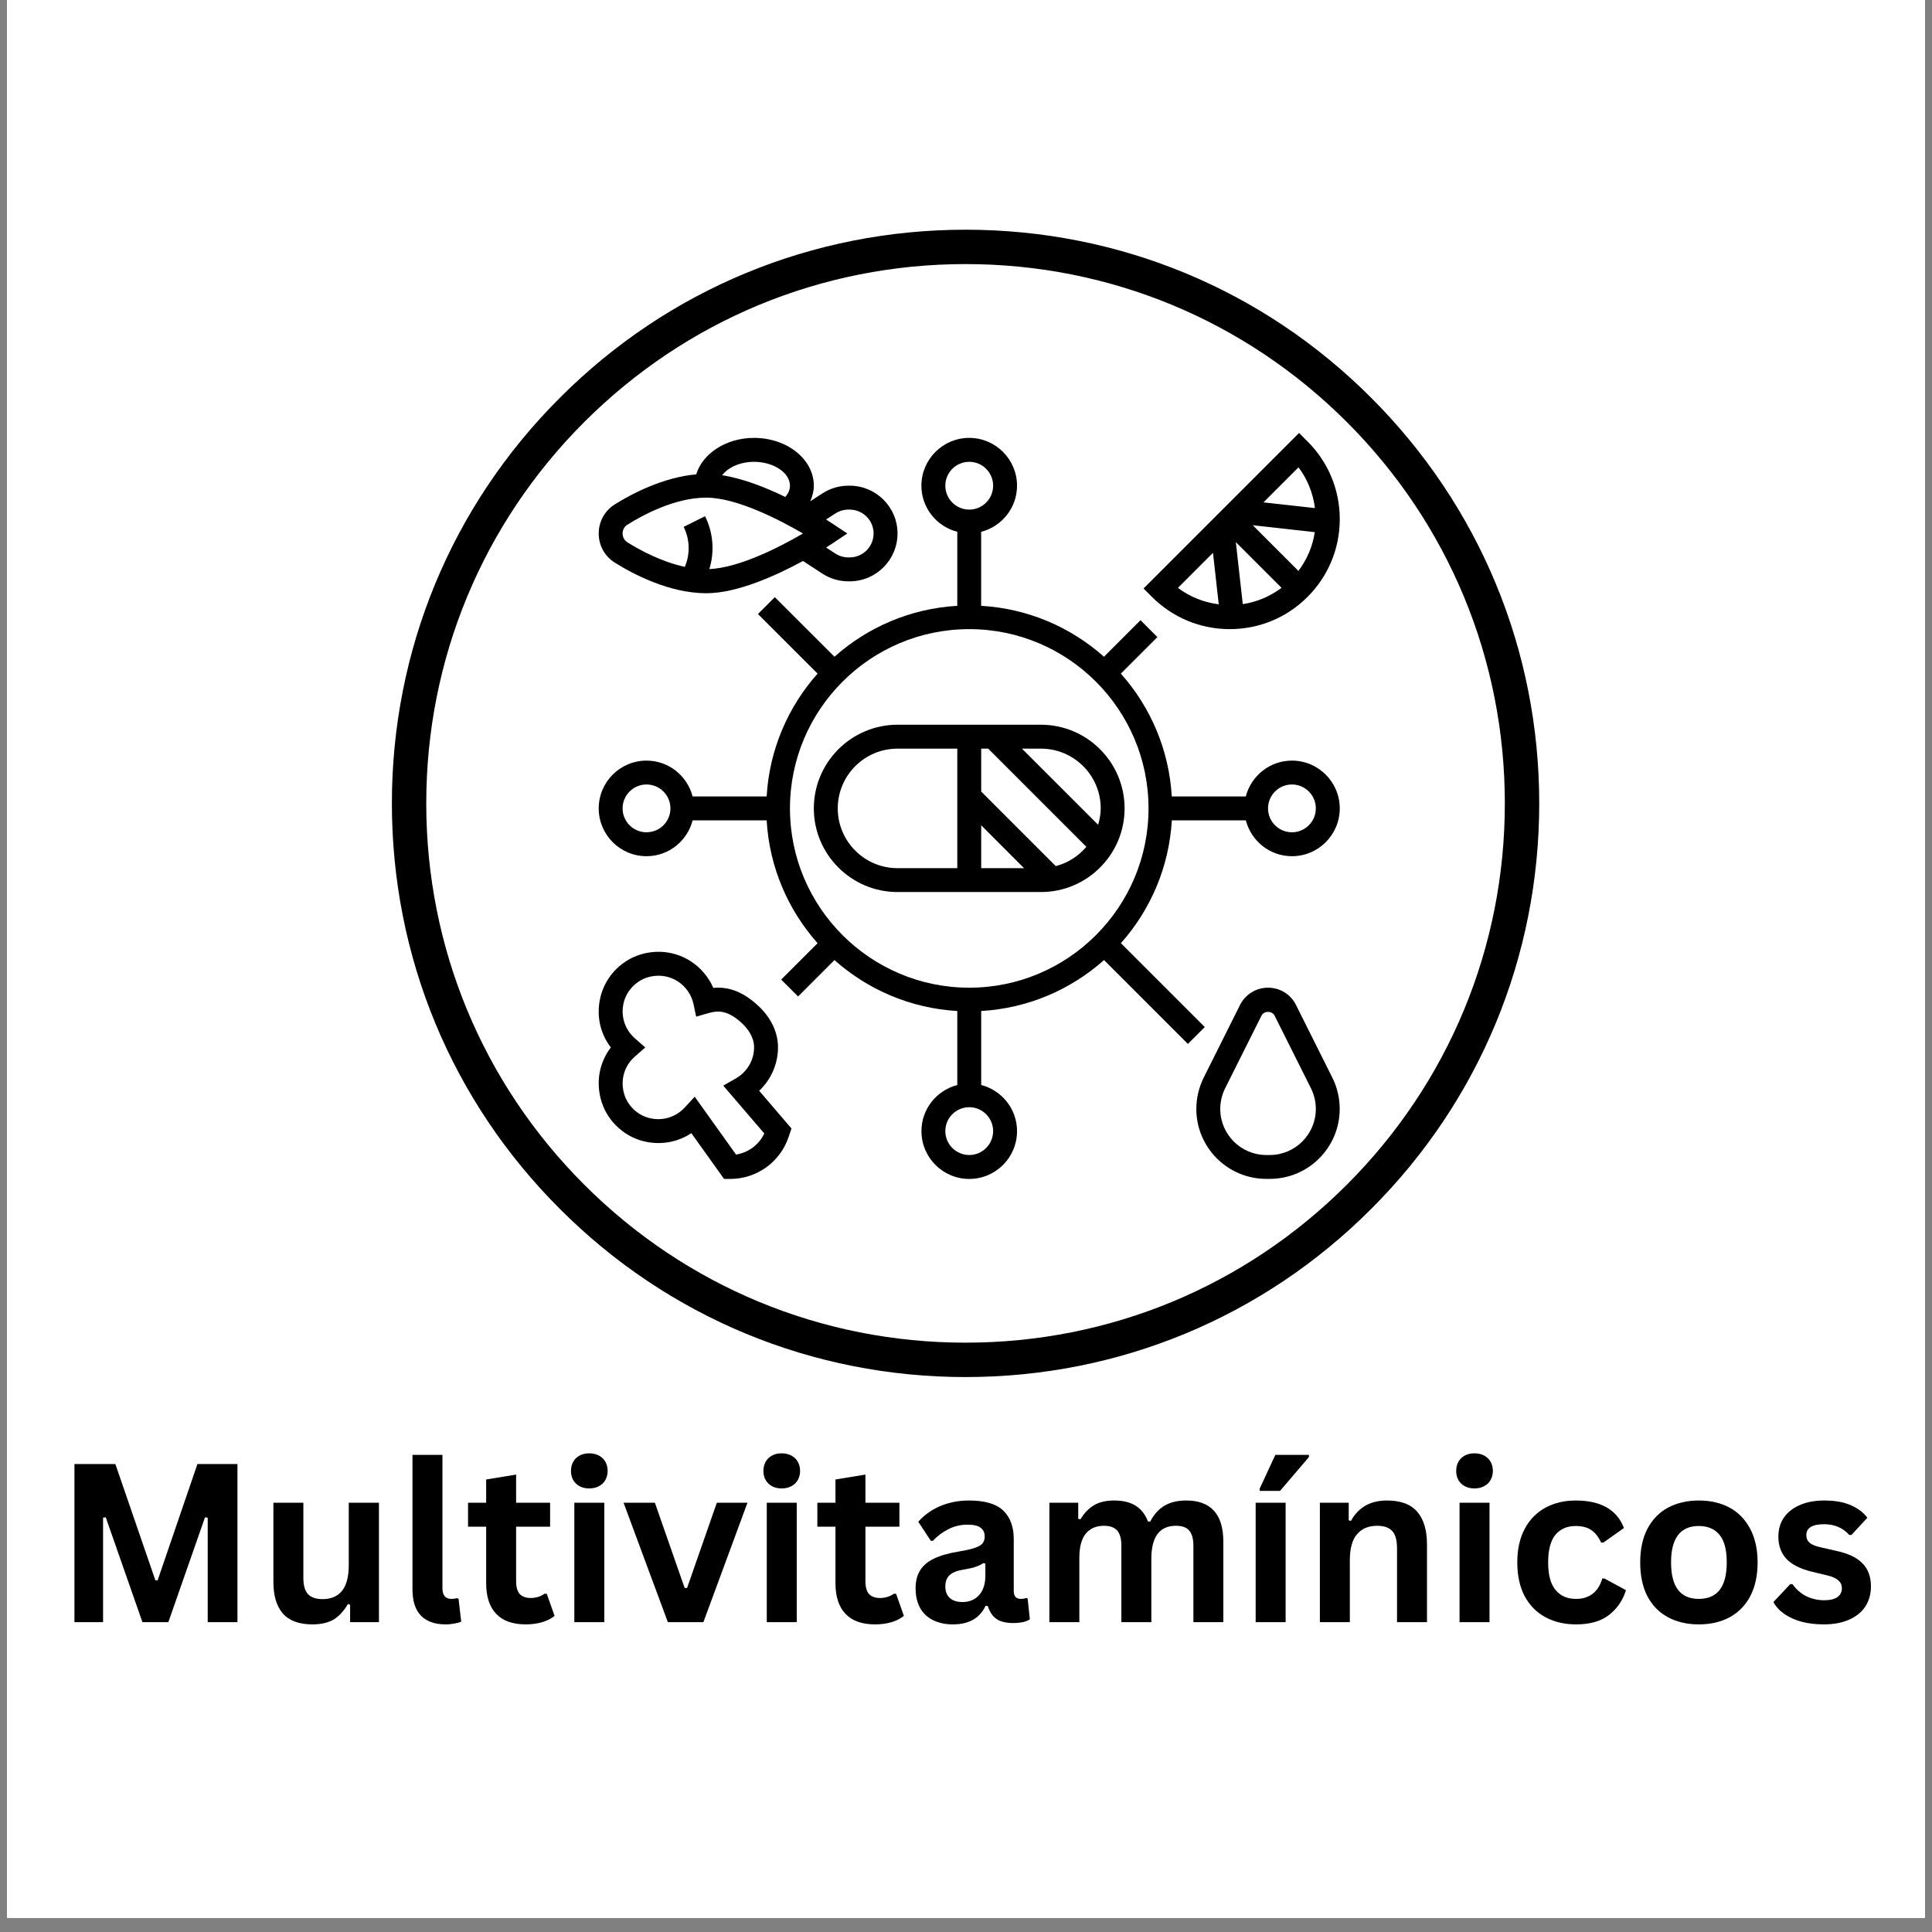 <svg xmlns="http://www.w3.org/2000/svg" xmlns:xlink="http://www.w3.org/1999/xlink" width="180" zoomAndPan="magnify" viewBox="0 0 135 135" height="180" preserveAspectRatio="xMidYMid meet" version="1.0"><rect x="0" y="0" width="135" height="135" fill="#808080" stroke="none"/><defs><g/><clipPath id="a54561332c"><path d="M 0.496 0 L 134.504 0 L 134.504 134.008 L 0.496 134.008 Z M 0.496 0 " clip-rule="nonzero"/></clipPath><clipPath id="eb4c81ab18"><path d="M 27.383 16.051 L 107.555 16.051 L 107.555 96.223 L 27.383 96.223 Z M 27.383 16.051 " clip-rule="nonzero"/></clipPath><clipPath id="cba01fddac"><path d="M 41.586 30.254 L 93.699 30.254 L 93.699 82.367 L 41.586 82.367 Z M 41.586 30.254 " clip-rule="nonzero"/></clipPath><clipPath id="1aa59e9c66"><path d="M 83 69 L 93.699 69 L 93.699 82.367 L 83 82.367 Z M 83 69 " clip-rule="nonzero"/></clipPath><clipPath id="ffd2f42eab"><path d="M 41.586 66 L 56 66 L 56 82.367 L 41.586 82.367 Z M 41.586 66 " clip-rule="nonzero"/></clipPath><clipPath id="5e98e6a903"><path d="M 79 30.254 L 93.699 30.254 L 93.699 44 L 79 44 Z M 79 30.254 " clip-rule="nonzero"/></clipPath><clipPath id="1aa4a09846"><path d="M 41.586 30.254 L 63 30.254 L 63 42 L 41.586 42 Z M 41.586 30.254 " clip-rule="nonzero"/></clipPath></defs><g clip-path="url(#a54561332c)"><path fill="#ffffff" d="M 0.496 0 L 134.504 0 L 134.504 141.453 L 0.496 141.453 Z M 0.496 0 " fill-opacity="1" fill-rule="nonzero"/><path fill="#ffffff" d="M 0.496 0 L 134.504 0 L 134.504 134.008 L 0.496 134.008 Z M 0.496 0 " fill-opacity="1" fill-rule="nonzero"/><path fill="#ffffff" d="M 0.496 0 L 134.504 0 L 134.504 134.008 L 0.496 134.008 Z M 0.496 0 " fill-opacity="1" fill-rule="nonzero"/></g><g clip-path="url(#eb4c81ab18)"><path fill="#000000" d="M 67.469 96.223 C 56.766 96.223 46.688 92.055 39.125 84.477 C 31.547 76.914 27.383 66.84 27.383 56.137 C 27.383 45.434 31.547 35.355 39.125 27.793 C 46.688 20.215 56.766 16.051 67.469 16.051 C 78.172 16.051 88.246 20.215 95.809 27.793 C 103.387 35.371 107.555 45.434 107.555 56.137 C 107.555 66.84 103.387 76.914 95.809 84.477 C 88.246 92.055 78.172 96.223 67.469 96.223 Z M 67.469 18.453 C 57.406 18.453 47.938 22.379 40.824 29.492 C 33.711 36.605 29.785 46.074 29.785 56.137 C 29.785 66.199 33.711 75.668 40.824 82.781 C 47.938 89.895 57.406 93.82 67.469 93.82 C 77.531 93.82 87 89.895 94.113 82.781 C 101.227 75.668 105.152 66.199 105.152 56.137 C 105.152 46.074 101.227 36.605 94.113 29.492 C 87 22.379 77.531 18.453 67.469 18.453 Z M 67.469 18.453 " fill-opacity="1" fill-rule="nonzero"/></g><g fill="#000000" fill-opacity="1"><g transform="translate(3.764, 113.349)"><g><path d="M 3.438 0 L 1.438 0 L 1.438 -11.047 L 4.297 -11.047 L 7.094 -2.922 L 7.25 -2.922 L 10.031 -11.047 L 12.828 -11.047 L 12.828 0 L 10.75 0 L 10.75 -7.297 L 10.562 -7.328 L 8 0 L 6.188 0 L 3.625 -7.328 L 3.438 -7.297 Z M 3.438 0 "/></g></g></g><g fill="#000000" fill-opacity="1"><g transform="translate(18.026, 113.349)"><g><path d="M 3.812 0.156 C 2.875 0.156 2.18 -0.098 1.734 -0.609 C 1.297 -1.117 1.078 -1.852 1.078 -2.812 L 1.078 -8.344 L 3.172 -8.344 L 3.172 -3.078 C 3.172 -2.566 3.281 -2.191 3.5 -1.953 C 3.719 -1.723 4.055 -1.609 4.516 -1.609 C 5.098 -1.609 5.547 -1.797 5.859 -2.172 C 6.18 -2.555 6.344 -3.16 6.344 -3.984 L 6.344 -8.344 L 8.453 -8.344 L 8.453 0 L 6.438 0 L 6.438 -1.219 L 6.281 -1.266 C 6.008 -0.785 5.68 -0.426 5.297 -0.188 C 4.91 0.039 4.414 0.156 3.812 0.156 Z M 3.812 0.156 "/></g></g></g><g fill="#000000" fill-opacity="1"><g transform="translate(27.666, 113.349)"><g><path d="M 3.469 0.156 C 2.719 0.156 2.145 -0.047 1.75 -0.453 C 1.352 -0.859 1.156 -1.473 1.156 -2.297 L 1.156 -11.688 L 3.25 -11.688 L 3.25 -2.375 C 3.25 -1.875 3.457 -1.625 3.875 -1.625 C 4 -1.625 4.129 -1.641 4.266 -1.672 L 4.375 -1.641 L 4.562 -0.031 C 4.445 0.02 4.289 0.062 4.094 0.094 C 3.906 0.133 3.695 0.156 3.469 0.156 Z M 3.469 0.156 "/></g></g></g><g fill="#000000" fill-opacity="1"><g transform="translate(32.455, 113.349)"><g><path d="M 5.75 -1.984 L 6.297 -0.438 C 6.066 -0.25 5.781 -0.102 5.438 0 C 5.094 0.102 4.707 0.156 4.281 0.156 C 3.375 0.156 2.688 -0.086 2.219 -0.578 C 1.75 -1.066 1.516 -1.781 1.516 -2.719 L 1.516 -6.672 L 0.25 -6.672 L 0.25 -8.344 L 1.516 -8.344 L 1.516 -9.969 L 3.609 -10.312 L 3.609 -8.344 L 5.984 -8.344 L 5.984 -6.672 L 3.609 -6.672 L 3.609 -2.875 C 3.609 -2.457 3.691 -2.156 3.859 -1.969 C 4.035 -1.781 4.289 -1.688 4.625 -1.688 C 4.988 -1.688 5.312 -1.785 5.594 -1.984 Z M 5.75 -1.984 "/></g></g></g><g fill="#000000" fill-opacity="1"><g transform="translate(38.929, 113.349)"><g><path d="M 2.25 -9.344 C 1.863 -9.344 1.551 -9.457 1.312 -9.688 C 1.082 -9.914 0.969 -10.207 0.969 -10.562 C 0.969 -10.926 1.082 -11.223 1.312 -11.453 C 1.551 -11.68 1.863 -11.797 2.25 -11.797 C 2.5 -11.797 2.723 -11.742 2.922 -11.641 C 3.117 -11.535 3.27 -11.391 3.375 -11.203 C 3.477 -11.016 3.531 -10.801 3.531 -10.562 C 3.531 -10.332 3.477 -10.125 3.375 -9.938 C 3.27 -9.75 3.117 -9.602 2.922 -9.5 C 2.723 -9.395 2.5 -9.344 2.25 -9.344 Z M 3.297 0 L 1.203 0 L 1.203 -8.344 L 3.297 -8.344 Z M 3.297 0 "/></g></g></g><g fill="#000000" fill-opacity="1"><g transform="translate(43.417, 113.349)"><g><path d="M 5.734 0 L 3.25 0 L 0.156 -8.344 L 2.344 -8.344 L 4.422 -2.391 L 4.594 -2.391 L 6.672 -8.344 L 8.812 -8.344 Z M 5.734 0 "/></g></g></g><g fill="#000000" fill-opacity="1"><g transform="translate(52.376, 113.349)"><g><path d="M 2.25 -9.344 C 1.863 -9.344 1.551 -9.457 1.312 -9.688 C 1.082 -9.914 0.969 -10.207 0.969 -10.562 C 0.969 -10.926 1.082 -11.223 1.312 -11.453 C 1.551 -11.68 1.863 -11.797 2.25 -11.797 C 2.5 -11.797 2.723 -11.742 2.922 -11.641 C 3.117 -11.535 3.27 -11.391 3.375 -11.203 C 3.477 -11.016 3.531 -10.801 3.531 -10.562 C 3.531 -10.332 3.477 -10.125 3.375 -9.938 C 3.27 -9.75 3.117 -9.602 2.922 -9.5 C 2.723 -9.395 2.5 -9.344 2.25 -9.344 Z M 3.297 0 L 1.203 0 L 1.203 -8.344 L 3.297 -8.344 Z M 3.297 0 "/></g></g></g><g fill="#000000" fill-opacity="1"><g transform="translate(56.863, 113.349)"><g><path d="M 5.75 -1.984 L 6.297 -0.438 C 6.066 -0.25 5.781 -0.102 5.438 0 C 5.094 0.102 4.707 0.156 4.281 0.156 C 3.375 0.156 2.688 -0.086 2.219 -0.578 C 1.75 -1.066 1.516 -1.781 1.516 -2.719 L 1.516 -6.672 L 0.25 -6.672 L 0.25 -8.344 L 1.516 -8.344 L 1.516 -9.969 L 3.609 -10.312 L 3.609 -8.344 L 5.984 -8.344 L 5.984 -6.672 L 3.609 -6.672 L 3.609 -2.875 C 3.609 -2.457 3.691 -2.156 3.859 -1.969 C 4.035 -1.781 4.289 -1.688 4.625 -1.688 C 4.988 -1.688 5.312 -1.785 5.594 -1.984 Z M 5.75 -1.984 "/></g></g></g><g fill="#000000" fill-opacity="1"><g transform="translate(63.337, 113.349)"><g><path d="M 3.25 0.156 C 2.719 0.156 2.254 0.055 1.859 -0.141 C 1.461 -0.336 1.16 -0.625 0.953 -1 C 0.742 -1.383 0.641 -1.844 0.641 -2.375 C 0.641 -2.863 0.742 -3.273 0.953 -3.609 C 1.16 -3.953 1.484 -4.227 1.922 -4.438 C 2.367 -4.656 2.953 -4.82 3.672 -4.938 C 4.172 -5.02 4.551 -5.109 4.812 -5.203 C 5.07 -5.297 5.242 -5.398 5.328 -5.516 C 5.422 -5.641 5.469 -5.797 5.469 -5.984 C 5.469 -6.254 5.375 -6.457 5.188 -6.594 C 5.008 -6.738 4.703 -6.812 4.266 -6.812 C 3.797 -6.812 3.352 -6.707 2.938 -6.5 C 2.52 -6.289 2.16 -6.02 1.859 -5.688 L 1.703 -5.688 L 0.828 -7.016 C 1.242 -7.484 1.754 -7.848 2.359 -8.109 C 2.973 -8.367 3.645 -8.5 4.375 -8.5 C 5.477 -8.5 6.273 -8.266 6.766 -7.797 C 7.254 -7.328 7.5 -6.66 7.5 -5.797 L 7.5 -2.172 C 7.5 -1.805 7.664 -1.625 8 -1.625 C 8.125 -1.625 8.25 -1.645 8.375 -1.688 L 8.469 -1.656 L 8.625 -0.203 C 8.508 -0.117 8.348 -0.051 8.141 0 C 7.93 0.039 7.707 0.062 7.469 0.062 C 6.969 0.062 6.578 -0.031 6.297 -0.219 C 6.016 -0.414 5.812 -0.719 5.688 -1.125 L 5.531 -1.141 C 5.125 -0.273 4.363 0.156 3.25 0.156 Z M 3.922 -1.406 C 4.398 -1.406 4.785 -1.566 5.078 -1.891 C 5.367 -2.211 5.516 -2.664 5.516 -3.25 L 5.516 -4.094 L 5.375 -4.125 C 5.238 -4.031 5.066 -3.945 4.859 -3.875 C 4.66 -3.801 4.367 -3.734 3.984 -3.672 C 3.535 -3.598 3.211 -3.469 3.016 -3.281 C 2.816 -3.102 2.719 -2.844 2.719 -2.5 C 2.719 -2.145 2.82 -1.875 3.031 -1.688 C 3.238 -1.5 3.535 -1.406 3.922 -1.406 Z M 3.922 -1.406 "/></g></g></g><g fill="#000000" fill-opacity="1"><g transform="translate(72.123, 113.349)"><g><path d="M 1.203 0 L 1.203 -8.344 L 3.219 -8.344 L 3.219 -7.219 L 3.375 -7.188 C 3.645 -7.633 3.961 -7.961 4.328 -8.172 C 4.691 -8.391 5.16 -8.5 5.734 -8.5 C 6.359 -8.5 6.863 -8.375 7.25 -8.125 C 7.633 -7.875 7.914 -7.508 8.094 -7.031 L 8.25 -7.031 C 8.508 -7.531 8.844 -7.898 9.25 -8.141 C 9.656 -8.379 10.16 -8.5 10.766 -8.5 C 12.492 -8.5 13.359 -7.535 13.359 -5.609 L 13.359 0 L 11.266 0 L 11.266 -5.344 C 11.266 -5.832 11.164 -6.188 10.969 -6.406 C 10.781 -6.625 10.473 -6.734 10.047 -6.734 C 8.898 -6.734 8.328 -5.961 8.328 -4.422 L 8.328 0 L 6.234 0 L 6.234 -5.344 C 6.234 -5.832 6.133 -6.188 5.938 -6.406 C 5.738 -6.625 5.43 -6.734 5.016 -6.734 C 4.473 -6.734 4.051 -6.551 3.75 -6.188 C 3.445 -5.82 3.297 -5.25 3.297 -4.469 L 3.297 0 Z M 1.203 0 "/></g></g></g><g fill="#000000" fill-opacity="1"><g transform="translate(86.537, 113.349)"><g><path d="M 3.297 0 L 1.203 0 L 1.203 -8.344 L 3.297 -8.344 Z M 2.906 -9.172 L 1.484 -9.172 L 1.484 -9.328 L 2.578 -11.688 L 4.922 -11.688 L 4.922 -11.531 Z M 2.906 -9.172 "/></g></g></g><g fill="#000000" fill-opacity="1"><g transform="translate(91.024, 113.349)"><g><path d="M 1.203 0 L 1.203 -8.344 L 3.219 -8.344 L 3.219 -7.109 L 3.375 -7.078 C 3.895 -8.023 4.734 -8.5 5.891 -8.5 C 6.859 -8.5 7.566 -8.234 8.016 -7.703 C 8.461 -7.18 8.688 -6.422 8.688 -5.422 L 8.688 0 L 6.594 0 L 6.594 -5.156 C 6.594 -5.719 6.484 -6.117 6.266 -6.359 C 6.047 -6.609 5.691 -6.734 5.203 -6.734 C 4.598 -6.734 4.129 -6.535 3.797 -6.141 C 3.461 -5.754 3.297 -5.145 3.297 -4.312 L 3.297 0 Z M 1.203 0 "/></g></g></g><g fill="#000000" fill-opacity="1"><g transform="translate(100.784, 113.349)"><g><path d="M 2.25 -9.344 C 1.863 -9.344 1.551 -9.457 1.312 -9.688 C 1.082 -9.914 0.969 -10.207 0.969 -10.562 C 0.969 -10.926 1.082 -11.223 1.312 -11.453 C 1.551 -11.68 1.863 -11.797 2.25 -11.797 C 2.5 -11.797 2.723 -11.742 2.922 -11.641 C 3.117 -11.535 3.27 -11.391 3.375 -11.203 C 3.477 -11.016 3.531 -10.801 3.531 -10.562 C 3.531 -10.332 3.477 -10.125 3.375 -9.938 C 3.27 -9.75 3.117 -9.602 2.922 -9.5 C 2.723 -9.395 2.5 -9.344 2.25 -9.344 Z M 3.297 0 L 1.203 0 L 1.203 -8.344 L 3.297 -8.344 Z M 3.297 0 "/></g></g></g><g fill="#000000" fill-opacity="1"><g transform="translate(105.272, 113.349)"><g><path d="M 4.859 0.156 C 4.055 0.156 3.344 -0.008 2.719 -0.344 C 2.102 -0.676 1.617 -1.164 1.266 -1.812 C 0.922 -2.469 0.75 -3.254 0.75 -4.172 C 0.75 -5.086 0.922 -5.867 1.266 -6.516 C 1.617 -7.172 2.102 -7.664 2.719 -8 C 3.332 -8.332 4.035 -8.5 4.828 -8.5 C 6.586 -8.5 7.711 -7.859 8.203 -6.578 L 6.766 -5.562 L 6.609 -5.562 C 6.43 -5.945 6.207 -6.234 5.938 -6.422 C 5.664 -6.617 5.297 -6.719 4.828 -6.719 C 4.223 -6.719 3.75 -6.508 3.406 -6.094 C 3.07 -5.676 2.906 -5.035 2.906 -4.172 C 2.906 -3.305 3.078 -2.664 3.422 -2.25 C 3.766 -1.832 4.242 -1.625 4.859 -1.625 C 5.316 -1.625 5.703 -1.742 6.016 -1.984 C 6.328 -2.223 6.551 -2.578 6.688 -3.047 L 6.844 -3.047 L 8.344 -2.234 C 8.125 -1.523 7.727 -0.945 7.156 -0.5 C 6.594 -0.062 5.828 0.156 4.859 0.156 Z M 4.859 0.156 "/></g></g></g><g fill="#000000" fill-opacity="1"><g transform="translate(113.861, 113.349)"><g><path d="M 4.844 0.156 C 4.031 0.156 3.312 -0.008 2.688 -0.344 C 2.07 -0.676 1.594 -1.164 1.25 -1.812 C 0.914 -2.469 0.75 -3.254 0.75 -4.172 C 0.75 -5.086 0.914 -5.867 1.25 -6.516 C 1.594 -7.172 2.07 -7.664 2.688 -8 C 3.312 -8.332 4.031 -8.5 4.844 -8.5 C 5.664 -8.5 6.383 -8.332 7 -8 C 7.613 -7.664 8.094 -7.172 8.438 -6.516 C 8.781 -5.867 8.953 -5.086 8.953 -4.172 C 8.953 -3.254 8.781 -2.469 8.438 -1.812 C 8.094 -1.164 7.613 -0.676 7 -0.344 C 6.383 -0.008 5.664 0.156 4.844 0.156 Z M 4.844 -1.625 C 6.145 -1.625 6.797 -2.473 6.797 -4.172 C 6.797 -5.047 6.629 -5.688 6.297 -6.094 C 5.961 -6.508 5.477 -6.719 4.844 -6.719 C 3.551 -6.719 2.906 -5.867 2.906 -4.172 C 2.906 -2.473 3.551 -1.625 4.844 -1.625 Z M 4.844 -1.625 "/></g></g></g><g fill="#000000" fill-opacity="1"><g transform="translate(123.546, 113.349)"><g><path d="M 3.906 0.156 C 3.332 0.156 2.805 0.094 2.328 -0.031 C 1.859 -0.164 1.457 -0.348 1.125 -0.578 C 0.789 -0.816 0.539 -1.094 0.375 -1.406 L 1.547 -2.656 L 1.703 -2.656 C 1.973 -2.281 2.297 -2 2.672 -1.812 C 3.055 -1.625 3.473 -1.531 3.922 -1.531 C 4.328 -1.531 4.633 -1.602 4.844 -1.75 C 5.051 -1.895 5.156 -2.102 5.156 -2.375 C 5.156 -2.594 5.078 -2.77 4.922 -2.906 C 4.773 -3.051 4.535 -3.164 4.203 -3.25 L 3.094 -3.516 C 2.27 -3.711 1.664 -4.016 1.281 -4.422 C 0.906 -4.828 0.719 -5.344 0.719 -5.969 C 0.719 -6.488 0.848 -6.938 1.109 -7.312 C 1.379 -7.695 1.754 -7.988 2.234 -8.188 C 2.711 -8.395 3.273 -8.5 3.922 -8.5 C 4.672 -8.5 5.289 -8.391 5.781 -8.172 C 6.281 -7.953 6.664 -7.66 6.938 -7.297 L 5.828 -6.094 L 5.672 -6.094 C 5.441 -6.352 5.18 -6.539 4.891 -6.656 C 4.598 -6.781 4.273 -6.844 3.922 -6.844 C 3.086 -6.844 2.672 -6.586 2.672 -6.078 C 2.672 -5.859 2.75 -5.68 2.906 -5.547 C 3.062 -5.41 3.332 -5.301 3.719 -5.219 L 4.75 -4.984 C 5.594 -4.805 6.207 -4.516 6.594 -4.109 C 6.988 -3.711 7.188 -3.176 7.188 -2.5 C 7.188 -1.969 7.055 -1.5 6.797 -1.094 C 6.535 -0.695 6.156 -0.391 5.656 -0.172 C 5.164 0.047 4.582 0.156 3.906 0.156 Z M 3.906 0.156 "/></g></g></g><path fill="#000000" d="M 62.715 50.641 C 59.492 50.641 56.867 53.266 56.867 56.488 C 56.867 59.711 59.492 62.332 62.715 62.332 L 72.738 62.332 C 75.961 62.332 78.582 59.711 78.582 56.488 C 78.582 53.266 75.961 50.641 72.738 50.641 Z M 68.562 57.668 L 71.555 60.664 L 68.562 60.664 Z M 58.539 56.488 C 58.539 54.184 60.41 52.312 62.715 52.312 L 66.891 52.312 L 66.891 60.664 L 62.715 60.664 C 60.41 60.664 58.539 58.789 58.539 56.488 Z M 73.773 60.52 L 68.562 55.309 L 68.562 52.312 L 69.051 52.312 L 75.91 59.172 C 75.359 59.82 74.621 60.301 73.773 60.52 Z M 76.914 56.488 C 76.914 56.887 76.836 57.266 76.734 57.633 L 71.41 52.312 L 72.738 52.312 C 75.039 52.312 76.914 54.184 76.914 56.488 Z M 76.914 56.488 " fill-opacity="1" fill-rule="nonzero"/><g clip-path="url(#cba01fddac)"><path fill="#000000" d="M 90.273 53.148 C 88.723 53.148 87.426 54.215 87.051 55.652 L 81.879 55.652 C 81.688 52.367 80.379 49.383 78.32 47.07 L 80.875 44.516 L 79.695 43.336 L 77.141 45.891 C 74.828 43.832 71.844 42.523 68.559 42.332 L 68.559 37.16 C 69.996 36.789 71.066 35.492 71.066 33.938 C 71.066 32.098 69.566 30.598 67.723 30.598 C 65.883 30.598 64.383 32.098 64.383 33.938 C 64.383 35.492 65.453 36.789 66.891 37.16 L 66.891 42.332 C 63.605 42.523 60.621 43.832 58.309 45.891 L 54.141 41.727 L 52.961 42.906 L 57.129 47.07 C 55.07 49.387 53.762 52.367 53.57 55.652 L 48.398 55.652 C 48.023 54.215 46.73 53.148 45.176 53.148 C 43.332 53.148 41.836 54.645 41.836 56.488 C 41.836 58.332 43.332 59.828 45.176 59.828 C 46.73 59.828 48.023 58.762 48.398 57.324 L 53.57 57.324 C 53.762 60.609 55.07 63.59 57.129 65.906 L 54.586 68.449 L 55.766 69.629 L 58.309 67.086 C 60.625 69.145 63.605 70.453 66.891 70.645 L 66.891 75.816 C 65.453 76.191 64.387 77.484 64.387 79.039 C 64.387 80.883 65.883 82.379 67.727 82.379 C 69.57 82.379 71.066 80.883 71.066 79.039 C 71.066 77.484 70 76.191 68.562 75.816 L 68.562 70.645 C 71.848 70.453 74.828 69.145 77.145 67.086 L 83.004 72.945 L 84.184 71.766 L 78.324 65.906 C 80.383 63.59 81.688 60.609 81.883 57.324 L 87.055 57.324 C 87.426 58.762 88.723 59.828 90.277 59.828 C 92.117 59.828 93.617 58.332 93.617 56.488 C 93.617 54.645 92.117 53.148 90.273 53.148 Z M 45.176 58.156 C 44.254 58.156 43.504 57.41 43.504 56.488 C 43.504 55.566 44.254 54.816 45.176 54.816 C 46.098 54.816 46.848 55.566 46.848 56.488 C 46.848 57.41 46.098 58.156 45.176 58.156 Z M 66.055 33.938 C 66.055 33.016 66.805 32.27 67.727 32.27 C 68.648 32.27 69.395 33.016 69.395 33.938 C 69.395 34.859 68.648 35.609 67.727 35.609 C 66.805 35.609 66.055 34.859 66.055 33.938 Z M 69.395 79.035 C 69.395 79.957 68.648 80.707 67.727 80.707 C 66.805 80.707 66.055 79.957 66.055 79.035 C 66.055 78.117 66.805 77.367 67.727 77.367 C 68.645 77.367 69.395 78.117 69.395 79.035 Z M 67.727 69.016 C 60.816 69.016 55.199 63.395 55.199 56.488 C 55.199 49.582 60.816 43.961 67.727 43.961 C 74.633 43.961 80.254 49.582 80.254 56.488 C 80.254 63.395 74.633 69.016 67.727 69.016 Z M 90.273 58.156 C 89.355 58.156 88.605 57.41 88.605 56.488 C 88.605 55.566 89.355 54.816 90.273 54.816 C 91.195 54.816 91.945 55.566 91.945 56.488 C 91.945 57.41 91.195 58.156 90.273 58.156 Z M 90.273 58.156 " fill-opacity="1" fill-rule="nonzero"/></g><g clip-path="url(#1aa59e9c66)"><path fill="#000000" d="M 90.559 70.223 C 90.188 69.477 89.438 69.016 88.605 69.016 C 87.773 69.016 87.023 69.48 86.648 70.223 L 84.109 75.301 C 83.773 75.98 83.594 76.734 83.594 77.488 C 83.594 80.184 85.785 82.375 88.484 82.375 L 88.727 82.375 C 91.422 82.375 93.613 80.184 93.613 77.488 C 93.613 76.734 93.438 75.977 93.098 75.301 Z M 88.727 80.707 L 88.484 80.707 C 86.707 80.707 85.266 79.262 85.266 77.488 C 85.266 76.992 85.383 76.496 85.605 76.051 L 88.145 70.973 C 88.32 70.617 88.891 70.617 89.066 70.973 L 91.605 76.047 C 91.828 76.492 91.945 76.992 91.945 77.488 C 91.945 79.262 90.5 80.707 88.727 80.707 Z M 88.727 80.707 " fill-opacity="1" fill-rule="nonzero"/></g><g clip-path="url(#ffd2f42eab)"><path fill="#000000" d="M 54.363 73.102 C 54.34 72.109 53.871 71.125 53.039 70.332 C 51.805 69.156 50.727 68.945 49.844 69.031 C 49.516 68.277 48.965 67.621 48.27 67.172 C 47.324 66.562 46.188 66.363 45.07 66.613 C 43.547 66.949 42.328 68.148 41.957 69.664 C 41.652 70.934 41.922 72.199 42.684 73.191 C 41.922 74.184 41.652 75.453 41.961 76.723 C 42.316 78.191 43.496 79.379 44.961 79.742 C 46.145 80.035 47.34 79.824 48.309 79.18 L 50.594 82.379 L 51.023 82.379 C 52.883 82.379 54.523 81.195 55.109 79.434 L 55.305 78.855 L 53.047 76.219 C 53.898 75.418 54.387 74.289 54.363 73.102 Z M 53.406 79.203 C 53.031 79.992 52.289 80.543 51.43 80.676 L 48.543 76.633 L 47.848 77.387 C 47.211 78.074 46.285 78.352 45.363 78.121 C 44.496 77.902 43.793 77.199 43.582 76.324 C 43.355 75.387 43.648 74.453 44.371 73.82 L 45.09 73.191 L 44.371 72.562 C 43.652 71.93 43.355 70.996 43.582 70.059 C 43.797 69.172 44.539 68.441 45.43 68.246 C 46.113 68.09 46.801 68.211 47.363 68.574 C 47.922 68.938 48.324 69.516 48.461 70.164 L 48.645 71.039 L 49.504 70.793 C 50.125 70.617 50.824 70.531 51.887 71.539 C 52.18 71.82 52.676 72.402 52.691 73.137 C 52.711 74.047 52.223 74.898 51.418 75.355 L 50.539 75.859 Z M 53.406 79.203 " fill-opacity="1" fill-rule="nonzero"/></g><g clip-path="url(#5e98e6a903)"><path fill="#000000" d="M 85.93 43.961 C 87.984 43.961 89.914 43.16 91.363 41.711 C 92.816 40.258 93.617 38.328 93.617 36.277 C 93.617 34.223 92.816 32.293 91.363 30.844 L 90.773 30.254 L 79.906 41.121 L 80.496 41.711 C 81.949 43.16 83.879 43.961 85.93 43.961 Z M 87.539 36.703 L 91.871 37.184 C 91.723 38.172 91.332 39.094 90.727 39.891 Z M 89.547 41.074 C 88.75 41.676 87.824 42.066 86.84 42.215 L 86.355 37.883 Z M 91.883 35.504 L 88.285 35.105 L 90.734 32.656 C 91.363 33.488 91.75 34.465 91.883 35.504 Z M 84.758 38.629 L 85.16 42.227 C 84.121 42.094 83.141 41.707 82.309 41.078 Z M 84.758 38.629 " fill-opacity="1" fill-rule="nonzero"/></g><g clip-path="url(#1aa4a09846)"><path fill="#000000" d="M 42.957 39.312 C 44.234 40.113 46.766 41.453 49.352 41.453 C 51.527 41.453 54.266 40.203 56.109 39.199 L 57.457 40.078 C 58 40.434 58.633 40.621 59.281 40.621 L 59.375 40.621 C 61.215 40.621 62.715 39.121 62.715 37.277 C 62.715 35.438 61.215 33.938 59.375 33.938 L 59.281 33.938 C 58.633 33.938 58.004 34.125 57.461 34.48 L 56.617 35.027 C 56.77 34.68 56.867 34.312 56.867 33.938 C 56.867 32.094 54.996 30.598 52.691 30.598 C 50.734 30.598 49.094 31.688 48.648 33.145 C 46.316 33.355 44.117 34.52 42.957 35.246 C 42.254 35.688 41.836 36.445 41.836 37.277 C 41.836 38.113 42.254 38.871 42.957 39.312 Z M 59.281 35.609 L 59.371 35.609 C 60.293 35.609 61.043 36.359 61.043 37.277 C 61.043 38.199 60.293 38.949 59.371 38.949 L 59.281 38.949 C 58.957 38.949 58.641 38.855 58.371 38.68 L 57.723 38.258 C 57.969 38.102 58.133 37.996 58.168 37.973 L 59.207 37.277 L 58.168 36.586 C 58.133 36.562 57.969 36.453 57.723 36.301 L 58.371 35.879 C 58.645 35.703 58.957 35.609 59.281 35.609 Z M 52.691 32.27 C 54.051 32.27 55.199 33.031 55.199 33.938 C 55.199 34.262 55.047 34.523 54.875 34.727 C 53.52 34.066 51.93 33.438 50.461 33.207 C 50.879 32.656 51.727 32.27 52.691 32.27 Z M 43.84 36.664 C 44.969 35.957 47.184 34.773 49.352 34.773 C 51.492 34.773 54.496 36.34 56.109 37.277 C 54.547 38.191 51.691 39.672 49.566 39.766 C 49.941 38.547 49.84 37.223 49.266 36.07 L 47.77 36.816 C 48.195 37.668 48.234 38.656 47.883 39.539 L 47.855 39.609 C 46.219 39.258 44.707 38.438 43.84 37.895 C 43.633 37.762 43.504 37.535 43.504 37.277 C 43.504 37.023 43.633 36.793 43.84 36.664 Z M 43.84 36.664 " fill-opacity="1" fill-rule="nonzero"/></g></svg>